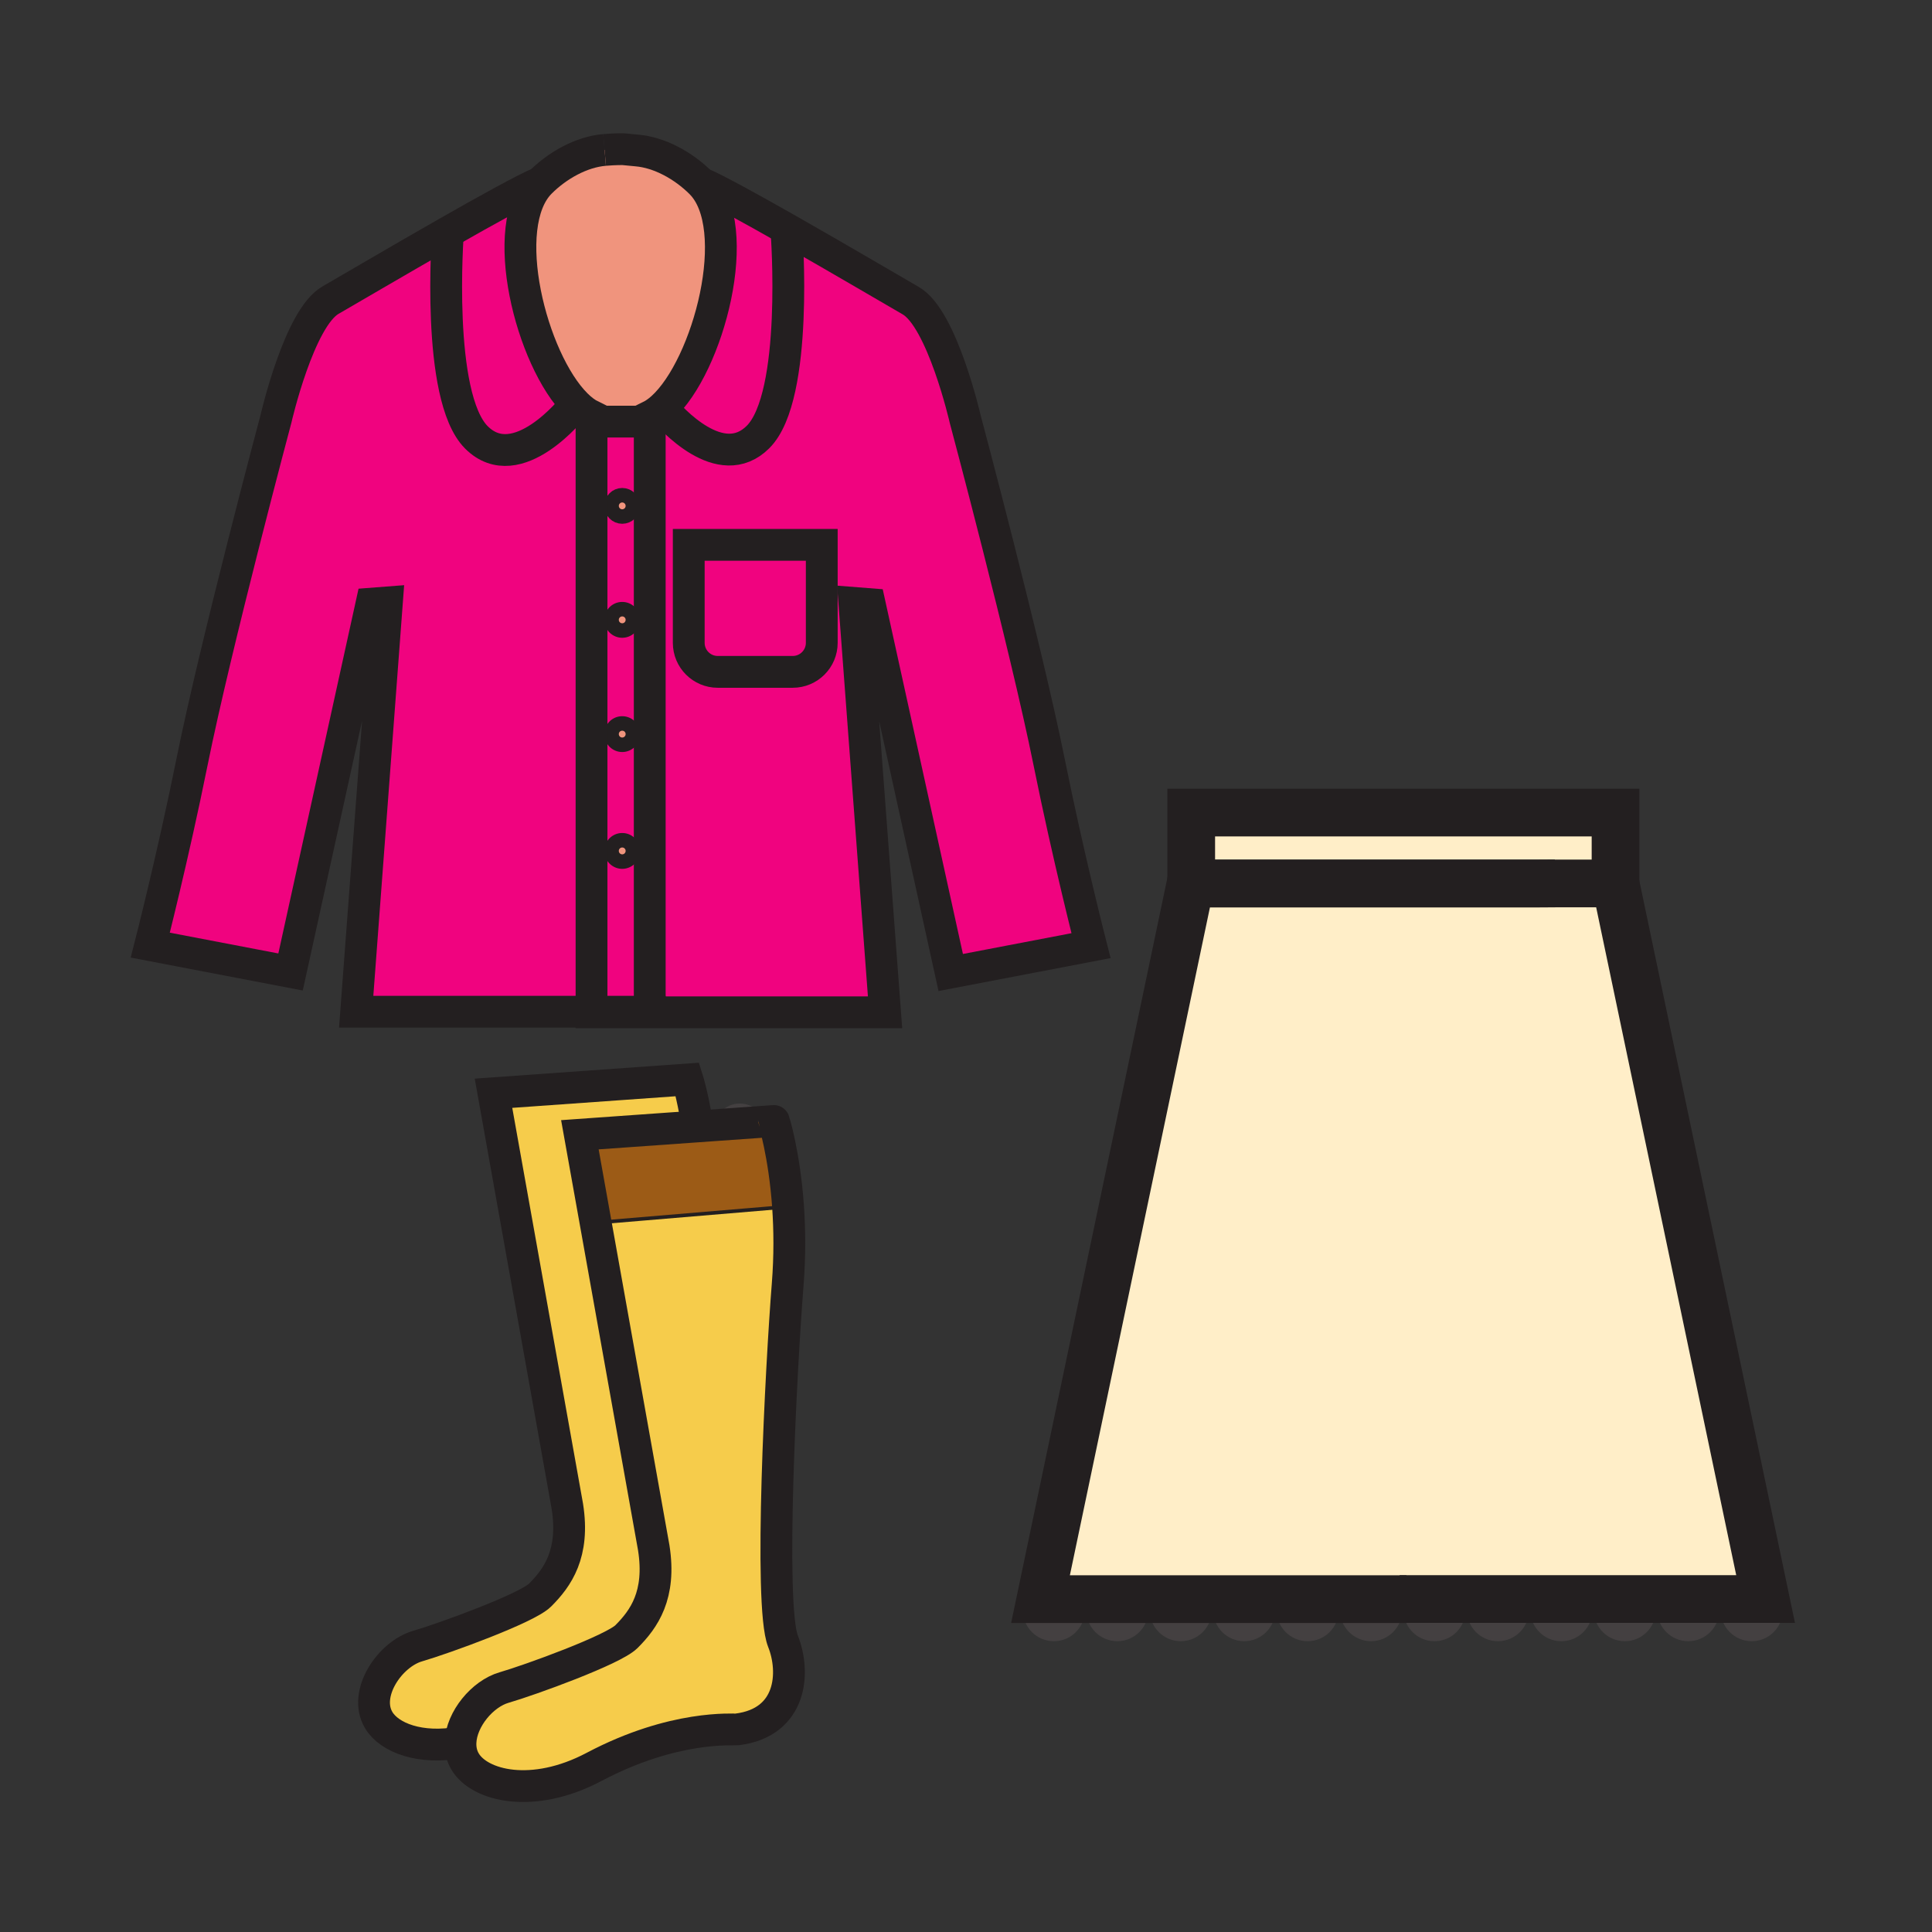 <svg xmlns="http://www.w3.org/2000/svg" width="850.394" height="850.394" viewBox="0 0 850.394 850.394" overflow="visible"><rect x="0" y="0" width="850.394" height="850.394" fill="#333333" stroke="none"/><path fill="none" d="M449.64 708.718h335.636"/><circle cx="463.886" cy="708.718" r="13.676" fill="#444041"/><circle cx="491.808" cy="708.718" r="13.676" fill="#444041"/><circle cx="519.73" cy="708.718" r="13.676" fill="#444041"/><circle cx="547.652" cy="708.718" r="13.676" fill="#444041"/><circle cx="575.575" cy="708.718" r="13.676" fill="#444041"/><circle cx="603.497" cy="708.718" r="13.676" fill="#444041"/><circle cx="631.42" cy="708.718" r="13.676" fill="#444041"/><circle cx="659.342" cy="708.718" r="13.676" fill="#444041"/><circle cx="687.265" cy="708.718" r="13.676" fill="#444041"/><circle cx="715.187" cy="708.718" r="13.676" fill="#444041"/><circle cx="743.109" cy="708.718" r="13.676" fill="#444041"/><circle cx="771.031" cy="708.718" r="13.676" fill="#444041"/><g><path fill="none" d="M256.438 502.938l84.683-7.109"/><circle cx="271.93" cy="501.637" r="11.397" fill="#444041"/><circle cx="298.78" cy="499.383" r="11.397" fill="#444041"/><circle cx="325.629" cy="497.129" r="11.397" fill="#444041"/></g><path fill="none" stroke="#231f20" stroke-width="19.138" d="M261.864 536.498l84.764-8.43"/><g><path d="M273.88 369.85c2.59 0 4.69 2.1 4.69 4.69s-2.1 4.7-4.69 4.7c-2.59 0-4.69-2.11-4.69-4.7s2.1-4.69 4.69-4.69zM273.88 318.44c2.59 0 4.69 2.09 4.69 4.68s-2.1 4.7-4.69 4.7c-2.59 0-4.69-2.11-4.69-4.7 0-2.59 2.1-4.68 4.69-4.68zM273.88 268.14c2.59 0 4.69 2.1 4.69 4.69 0 2.6-2.1 4.7-4.69 4.7-2.59 0-4.69-2.1-4.69-4.7 0-2.59 2.1-4.69 4.69-4.69z" fill="#f0947d"/><circle cx="273.88" cy="222.67" r="4.69" fill="#f0947d"/><path d="M291.47 179.51c-1.8 1.62-3.63 2.91-5.48 3.81v2.26h-25.62v-2.49c-2.27-1.1-4.51-2.79-6.7-4.97-19.81-19.65-34.91-78.72-15.82-97.82 7.46-7.47 18.02-13.45 28.27-14.3 4.73-.4 8.14-.34 8.14-.34l5.97.57c10.25.85 20.81 6.83 28.27 14.3 19.49 19.48 3.37 80.59-17.03 98.98z" fill="#f0947d"/><path d="M346.75 101.04l-.55.96s5.49 72.32-12.52 90.33c-16.47 16.48-38.55-8.43-42.21-12.82 20.4-18.39 36.52-79.5 17.03-98.98 6.31 2.63 21.73 11.12 38.25 20.51zM253.67 178.12l-1.23.93s-24.72 31.48-42.74 13.47c-18.01-18.02-12.53-90.33-12.53-90.33 17.43-9.93 34.07-19.13 40.68-21.89-19.09 19.1-3.99 78.17 15.82 97.82z" fill="#f0037f"/><path d="M260.37 185.58v259.75H156.78l13.52-180.15-6.76.52-35.65 162.13-61.74-11.82s10.02-39.16 18.39-80.69c10.44-51.78 36.96-151.06 36.96-151.06s10.14-44.29 24.02-52.17c4.94-2.8 28.96-16.97 51.65-29.9 0 0-5.48 72.31 12.53 90.33 18.02 18.01 42.74-13.47 42.74-13.47l1.23-.93c2.19 2.18 4.43 3.87 6.7 4.97v2.49zM285.99 185.58v259.75h-25.62V185.58h25.62zm-7.42 37.09a4.69 4.69 0 1 0-9.38 0 4.69 4.69 0 0 0 9.38 0zm0 50.16a4.69 4.69 0 0 0-9.38 0c0 2.6 2.1 4.7 4.69 4.7 2.59 0 4.69-2.1 4.69-4.7zm0 50.29c0-2.59-2.1-4.68-4.69-4.68-2.59 0-4.69 2.09-4.69 4.68s2.1 4.7 4.69 4.7c2.59 0 4.69-2.11 4.69-4.7zm0 51.42a4.69 4.69 0 0 0-9.38 0c0 2.59 2.1 4.7 4.69 4.7 2.59 0 4.69-2.11 4.69-4.7zM361.71 239.82v43.14c0 7.05-5.72 12.77-12.77 12.77h-33.02c-7.04 0-12.76-5.72-12.76-12.77v-43.14h58.55z" fill="#f0037f"/><path d="M285.99 445.33V183.32c1.85-.9 3.68-2.19 5.48-3.81 3.66 4.39 25.74 29.3 42.21 12.82C351.69 174.32 346.2 102 346.2 102l.55-.96c23.38 13.28 48.96 28.37 54.08 31.28 13.89 7.88 24.02 52.17 24.02 52.17s26.53 99.28 36.959 151.06c8.381 41.53 18.41 80.69 18.41 80.69l-61.75 11.819L382.82 265.93l-6.76-.53 13.51 180.17H285.99v-.24zm75.72-162.37v-43.14h-58.55v43.14c0 7.05 5.72 12.77 12.76 12.77h33.02c7.05 0 12.77-5.72 12.77-12.77z" fill="#f0037f"/><path fill="#ffeec8" d="M711.1 357.66v31.2H524.33v-31.2z"/><path fill="#ffeec8" d="M711.1 388.86l66.05 314.97H616.07v.05H457.99l66.05-314.97h152.32l8.09-.05z"/><path d="M346.87 531.11l-84.31 7.08-.38.069-6.94-38.779 51.55-3.66 33.84-2.4s4.61 14.48 6.24 37.69z" fill="#9c5b16"/><path d="M202.69 766.9c.44-10.271 9.68-21.341 19.14-24.091 11.6-3.369 48.11-16.63 53.91-22.42 7.7-7.699 15.28-18.279 12.02-39.069l-25.58-143.06.38-.069 84.31-7.08c.7 10 .84 21.62-.17 34.399-2.84 35.75-8.41 140.94-2.04 156.94 5.44 13.7 3.95 35.75-20.19 38.77-1.76.23-27.69-2.149-63.04 16.53-26.93 14.24-50.36 8.36-56.72-2.38-1.55-2.61-2.15-5.51-2.02-8.47z" fill="#f6cc4b"/><path d="M306.62 493.42l.17 2.4-51.55 3.66 6.94 38.779 25.58 143.061c3.26 20.79-4.32 31.37-12.02 39.069-5.8 5.79-42.31 19.051-53.91 22.42-9.46 2.75-18.7 13.82-19.14 24.091-17.6 3.29-31.36-1.96-36.01-9.801-6.9-11.649 4.92-29.02 17.13-32.55 11.59-3.38 48.1-16.64 53.9-22.439 7.7-7.7 15.28-18.28 12.02-39.061l-32.51-181.84 85.39-6.07c0 .001 2.13 6.701 4.01 18.281z" fill="#f6cc4b"/><g fill="none" stroke="#231f20"><path d="M293.02 445.33H156.78l13.52-180.15-6.76.52-35.65 162.13-61.74-11.82s10.02-39.16 18.39-80.69c10.44-51.78 36.96-151.06 36.96-151.06s10.14-44.29 24.02-52.17c4.94-2.8 28.96-16.97 51.65-29.9 17.43-9.93 34.07-19.13 40.68-21.89" stroke-width="14"/><circle cx="273.88" cy="222.67" r="4.69" stroke-width="6.379"/><path d="M278.57 272.83c0 2.6-2.1 4.7-4.69 4.7-2.59 0-4.69-2.1-4.69-4.7a4.69 4.69 0 0 1 9.38 0zM278.57 323.12c0 2.59-2.1 4.7-4.69 4.7-2.59 0-4.69-2.11-4.69-4.7 0-2.59 2.1-4.68 4.69-4.68 2.59 0 4.69 2.09 4.69 4.68zM278.57 374.54c0 2.59-2.1 4.7-4.69 4.7-2.59 0-4.69-2.11-4.69-4.7a4.69 4.69 0 0 1 9.38 0z" stroke-width="6.379"/><path d="M266.12 66c-10.25.85-20.81 6.83-28.27 14.3-19.09 19.1-3.99 78.17 15.82 97.82 2.19 2.18 4.43 3.87 6.7 4.97v262.24M361.71 239.82v43.14c0 7.05-5.72 12.77-12.77 12.77h-33.02c-7.04 0-12.76-5.72-12.76-12.77v-43.14h58.55z" stroke-width="14"/><path d="M253.33 445.57h136.24L376.06 265.4l6.76.53 35.65 162.129 61.75-11.819s-10.029-39.16-18.41-80.69c-10.43-51.78-36.959-151.06-36.959-151.06s-10.13-44.29-24.02-52.17c-5.12-2.91-30.7-18-54.08-31.28-16.52-9.39-31.94-17.88-38.25-20.51" stroke-width="14"/><path d="M266.12 66c4.73-.4 8.14-.34 8.14-.34l5.97.57c10.25.85 20.81 6.83 28.27 14.3 19.49 19.48 3.37 80.59-17.03 98.98-1.8 1.62-3.63 2.91-5.48 3.81v262.25M285.99 185.58h-27.03M197.17 102.19s-5.48 72.31 12.53 90.33c18.02 18.01 42.74-13.47 42.74-13.47" stroke-width="14"/><path d="M346.2 102s5.49 72.32-12.52 90.33c-16.47 16.48-38.55-8.43-42.21-12.82-.35-.41-.53-.64-.53-.64" stroke-width="14"/><path stroke-width="21" d="M711.1 388.86l66.05 314.97H616.07"/><path stroke-width="21" d="M619.07 703.88H457.99l66.05-314.97h152.32l8.09-.05"/><path stroke-width="21" d="M711.1 388.86H524.33v-31.2H711.1z"/><path d="M346.87 531.11c.7 10 .84 21.62-.17 34.399-2.84 35.75-8.41 140.94-2.04 156.94 5.44 13.7 3.95 35.75-20.19 38.77-1.76.23-27.69-2.149-63.04 16.53-26.93 14.24-50.36 8.36-56.72-2.38-1.55-2.61-2.15-5.51-2.02-8.47.44-10.271 9.68-21.341 19.14-24.091 11.6-3.369 48.11-16.63 53.91-22.42 7.7-7.699 15.28-18.279 12.02-39.069L262.18 538.26l-6.94-38.779 51.55-3.66 33.84-2.4c0-.001 4.61 14.479 6.24 37.689z" stroke-width="14"/><path stroke-width="1.595" d="M262.56 538.19l84.31-7.08.37-.03"/><path d="M202.7 766.9h-.01c-17.6 3.29-31.36-1.96-36.01-9.801-6.9-11.649 4.92-29.02 17.13-32.55 11.59-3.38 48.1-16.64 53.9-22.439 7.7-7.7 15.28-18.28 12.02-39.061l-32.51-181.84 85.39-6.07s2.13 6.7 4.01 18.28" stroke-width="14"/></g></g><path fill="none" d="M0 0h850.394v850.394H0z"/></svg>